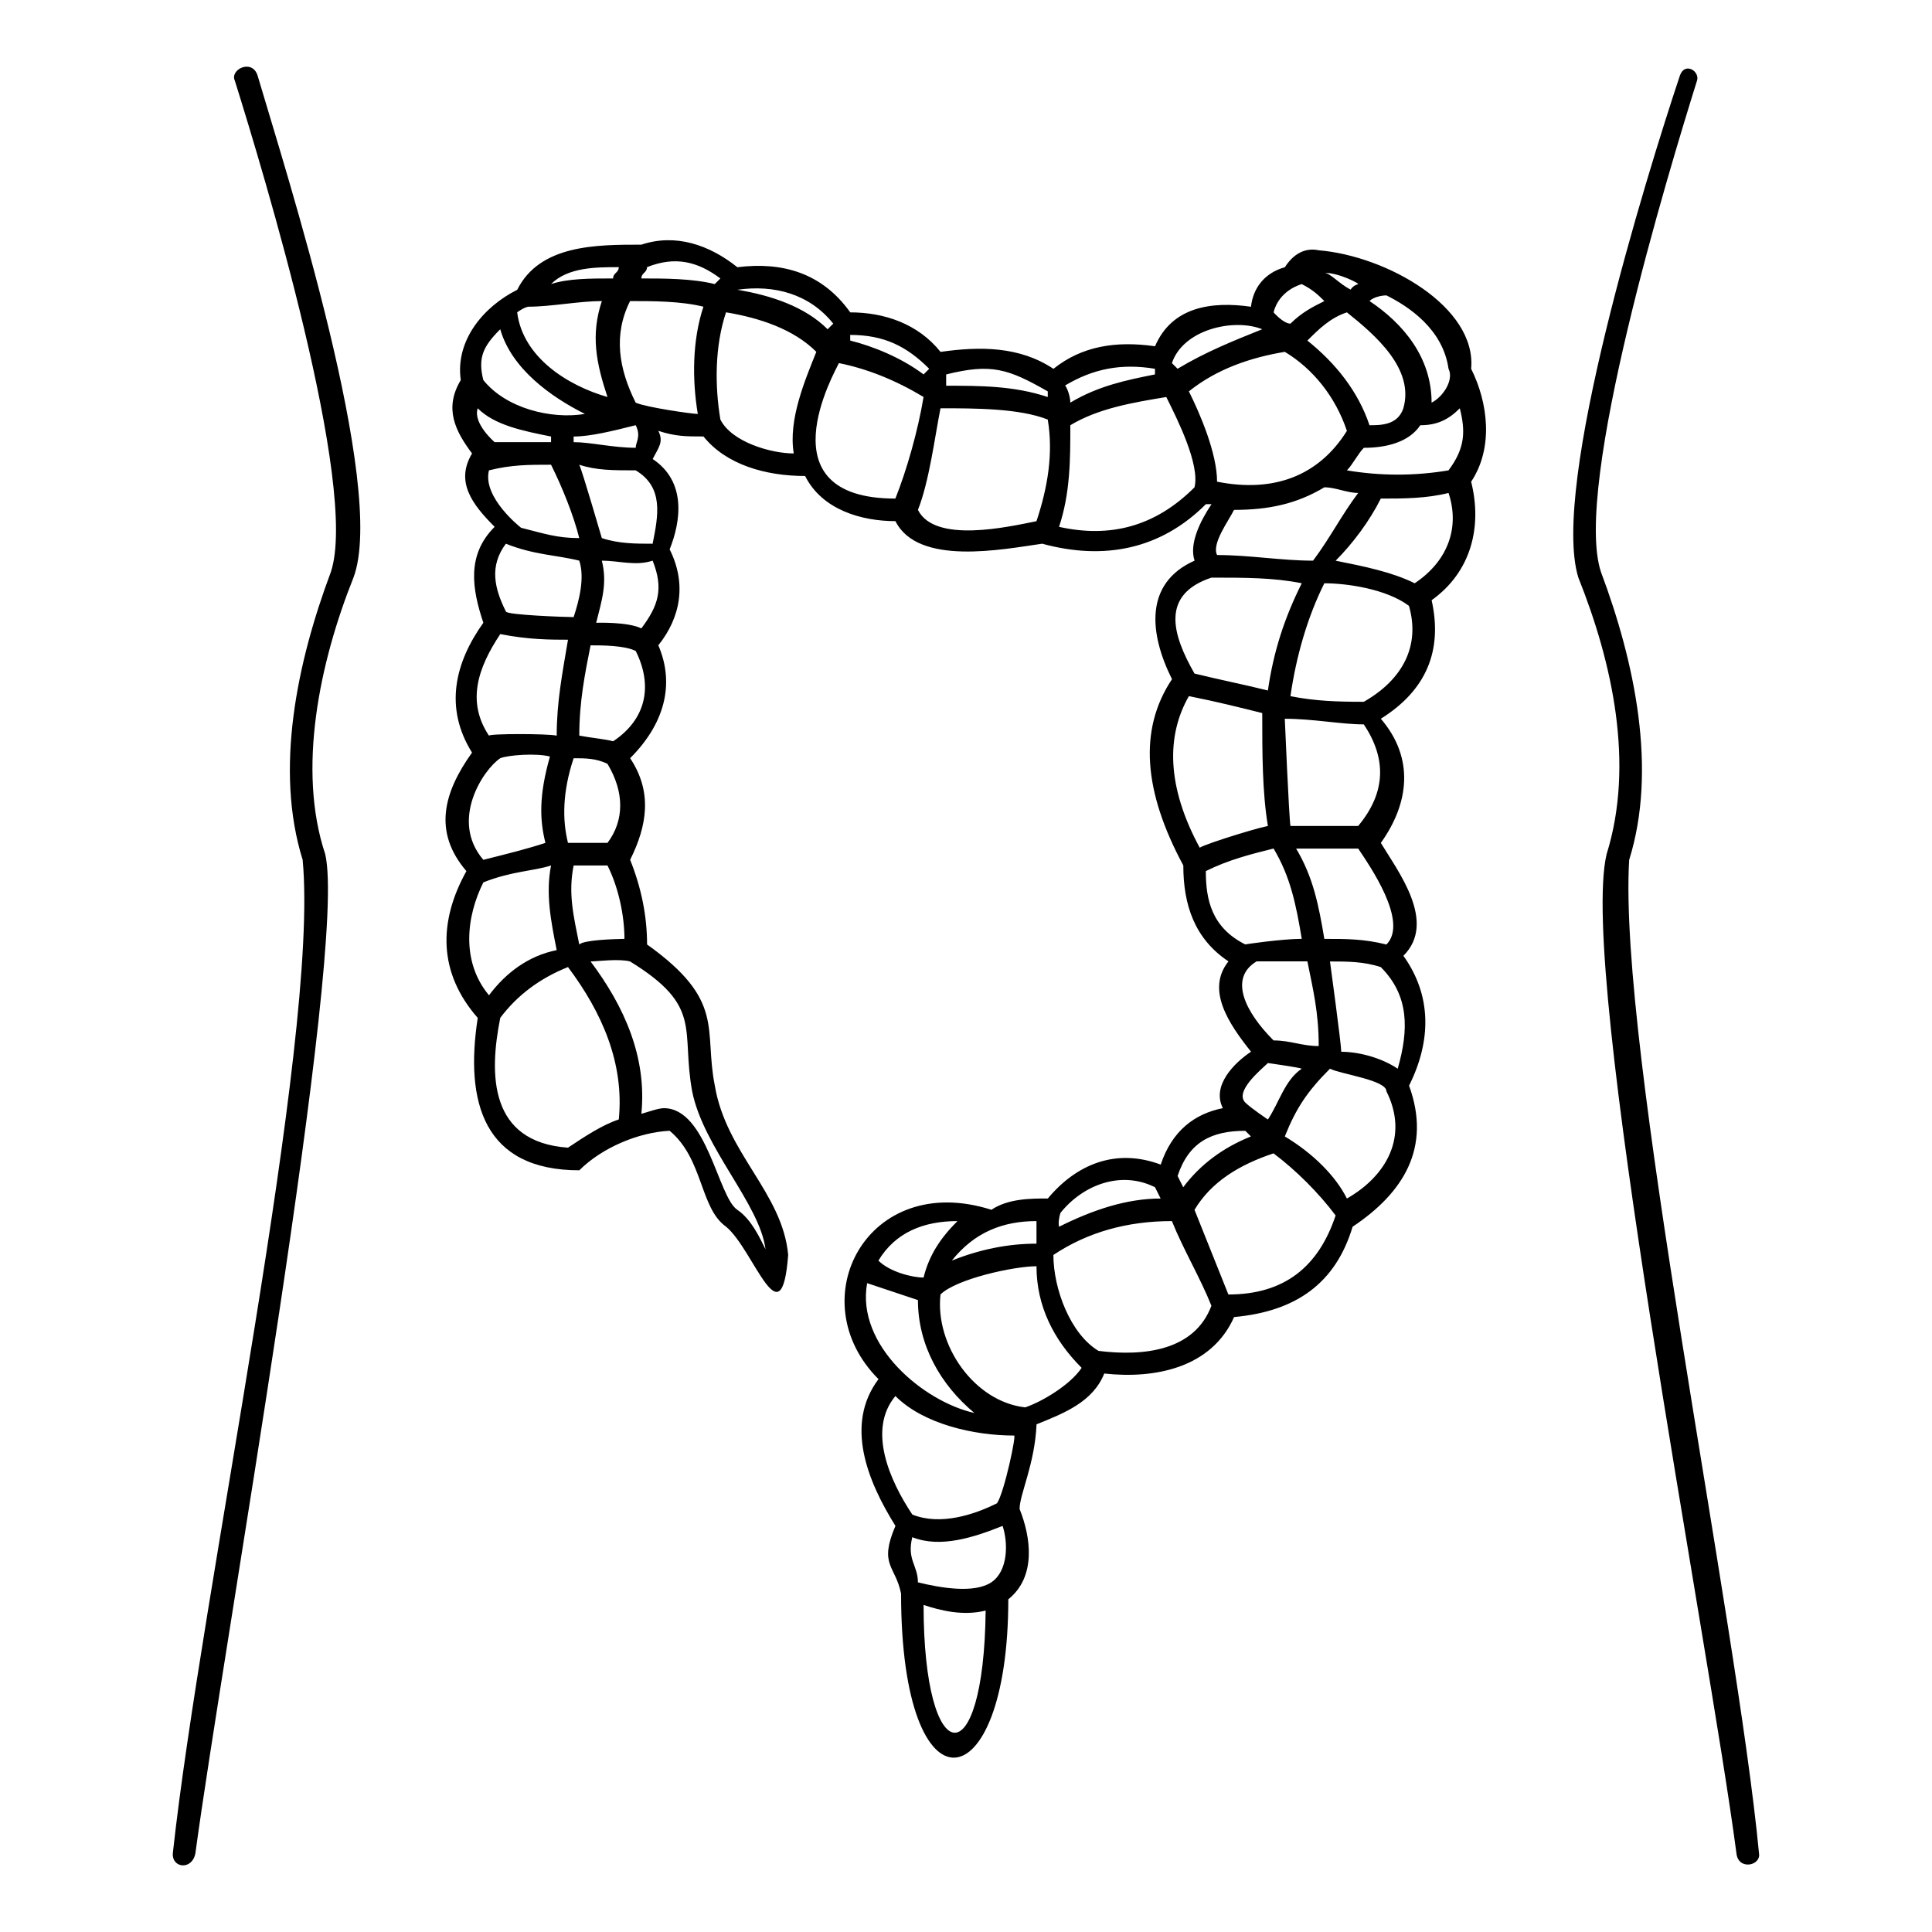 <?xml version="1.0" encoding="UTF-8"?>
<!-- Uploaded to: SVG Repo, www.svgrepo.com, Generator: SVG Repo Mixer Tools -->
<svg fill="#000000" width="800px" height="800px" version="1.1" viewBox="144 144 512 512" xmlns="http://www.w3.org/2000/svg">
 <path d="m593.7 165.45c-7.481 23.934-32.914 107.7-25.426 130.14 8.973 23.934 14.961 52.352 7.473 76.285-2.992 49.359 28.426 200.44 34.406 263.26 0.594 3.316-5.512 4.613-5.981 0-7.481-56.84-41.887-233.34-34.406-264.76 7.473-23.934 1.492-50.859-7.481-73.293-7.473-23.934 17.953-106.21 26.926-133.12 1.332-3.648 5.398-1.031 4.488 1.492zm-323.1 248.3c-10.473-11.965-10.473-25.426-3-38.895-8.973-10.473-5.981-20.945 1.492-31.406-7.473-11.965-4.488-23.934 3-34.406-3-8.98-4.492-17.953 2.992-25.426-5.984-5.984-10.473-11.965-5.984-19.445-4.488-5.981-7.473-11.965-2.992-19.445-1.492-10.469 5.984-19.441 14.961-23.926 5.984-11.965 20.945-11.965 32.914-11.965 8.98-3 17.945 0 25.426 5.981 11.965-1.492 22.441 1.492 29.918 11.965 8.973 0 17.945 2.992 23.926 10.473 10.473-1.492 20.945-1.492 29.918 4.488 7.481-5.981 16.453-7.473 26.926-5.981 4.488-10.473 14.961-11.965 25.426-10.473 0.52-4.684 3.328-8.879 8.98-10.473 2.219-3.481 5.301-5.266 8.98-4.488 17.945 1.492 41.879 14.961 40.387 31.406 4.488 8.98 5.981 20.945 0 29.918 2.992 11.965 0 23.934-10.473 31.406 2.992 13.461-1.492 23.934-13.461 31.414 8.98 10.473 7.481 22.441 0 32.906 4.488 7.481 14.961 20.945 5.981 29.918 7.481 10.473 7.481 22.441 1.5 34.406 5.981 16.453-1.5 28.418-14.965 37.395-4.488 14.961-14.961 22.441-31.406 23.934-5.984 13.461-20.945 16.453-34.406 14.961-2.992 7.473-10.473 10.473-17.945 13.461-0.457 10.594-4.488 18.523-4.492 22.441 2.992 7.473 4.492 17.945-2.992 23.934 0 54.176-28.418 58.227-28.418-1.5-1.492-7.481-5.984-7.481-1.492-17.953-7.481-11.965-13.465-26.926-4.492-38.895-20.945-20.945-2.992-55.348 29.918-44.879 4.488-2.992 10.469-2.992 14.961-2.992 7.473-8.98 17.945-13.461 29.914-8.98 2.992-8.973 8.98-13.461 16.461-14.961-3-5.981 2.992-11.965 7.473-14.961-5.981-7.481-11.965-16.453-5.981-23.934-8.98-5.981-11.965-14.961-11.965-25.426-10.473-19.445-11.965-35.898-3-49.359-5.981-11.965-7.473-25.426 5.984-31.414-1.492-4.488 1.492-10.469 4.488-14.961h-1.492c-11.965 11.965-26.926 14.961-43.375 10.473-10.473 1.492-32.914 5.984-38.895-5.981-8.98 0-19.445-3-23.934-11.965-10.473 0-20.945-3-26.934-10.473-4.488 0-7.473 0-11.965-1.492 1.5 2.992 0 4.488-1.492 7.473 8.98 5.984 7.481 16.461 4.492 23.934 4.488 8.98 2.992 17.953-3 25.426 4.492 10.473 1.5 20.945-7.473 29.918 5.981 8.973 4.488 17.945 0 26.926 2.992 7.473 4.488 14.961 4.488 22.441 20.945 14.961 14.961 22.434 17.953 37.395 2.992 17.945 17.945 28.418 19.441 44.875-1.773 23.266-9.094-1.398-16.453-7.473-6.992-4.934-5.984-17.953-14.961-25.426-8.242 0.395-17.953 4.488-23.934 10.473-25.359 0-30.367-18.02-26.922-40.379zm224.37-197.45c1.492 0 3.977 2.953 6.961 4.445 0.672-1.137 2.004-1.453 2.004-1.453 0.52 0-4.91-2.992-8.969-2.992zm16.453 5.984c-1.492 0-3.602 0.547-4.488 1.492 8.973 5.981 16.453 14.961 16.453 26.926 2.992-1.492 5.984-5.984 4.488-8.98-1.492-10.473-10.469-16.453-16.453-19.441zm-109.2 296.17c-8.98-7.481-14.961-17.953-14.961-29.918-4.488-1.492-8.98-2.992-13.461-4.488-2.992 16.453 14.961 31.406 28.418 34.406zm10.473 5.981c-10.473 0-23.934-2.992-31.406-10.473-7.481 8.98-1.5 22.441 4.488 31.414 7.473 2.992 16.453 0 22.441-2.992 1.93-2.809 5.324-18.793 4.481-17.945zm68.812-104.71c4.488 0 7.473 1.492 11.965 1.492 0-8.98-1.5-14.961-3-22.441h-13.461c-7.473 4.488-2.992 13.461 4.492 20.945zm7.473-26.922c-1.492-8.98-2.992-16.461-7.473-23.934-5.984 1.492-11.965 2.992-17.953 5.981 0 7.481 1.492 14.961 10.473 19.445-0.504 0 9.734-1.492 14.953-1.492zm-8.973-29.918c-1.5-8.98-1.5-19.445-1.5-29.914-5.981-1.492-11.965-3-19.441-4.492-5.984 10.473-5.984 23.934 2.992 40.391-2.512 0 13.938-5.184 17.945-5.984zm-19.445-40.387c5.981 1.492 13.461 2.992 19.445 4.488 1.492-10.473 4.488-19.441 8.973-28.418-7.473-1.492-14.961-1.492-23.934-1.492-13.461 4.488-10.473 14.961-4.488 25.426zm31.414-29.918c4.488-5.981 7.473-11.965 11.961-17.945-2.992 0-5.981-1.492-8.973-1.492-7.481 4.488-14.961 5.981-23.934 5.981-1.492 3-5.984 8.98-4.492 11.965 8.598 0 17.008 1.492 25.438 1.492zm-218.39 115.18c4.488-5.984 10.473-10.473 17.945-11.965-1.492-7.481-2.992-14.961-1.492-22.441-4.488 1.492-10.473 1.492-17.945 4.488-4.492 8.98-5.984 20.945 1.492 29.918zm35.898-14.953c0-5.984-1.492-13.465-4.492-19.445h-8.973c-1.5 7.481 0 13.461 1.492 20.945 1.238-1.242 9.336-1.441 11.973-1.5zm-8.98 5.981c8.98 11.965 14.961 25.426 13.461 40.387 1.965-0.543 4.488-1.492 5.984-1.492 11.391 0 14.324 23.516 19.441 26.926 3.777 2.559 5.984 7.481 7.481 10.473-1.492-11.965-16.461-26.926-19.445-41.879-2.992-16.461 2.992-22.441-16.453-34.406-2.957-0.793-8.766-0.008-10.469-0.008zm-5.984 1.492c-7.473 2.992-13.461 7.481-17.945 13.461-2.992 14.961-2.992 32.914 17.945 34.406 4.492-2.992 8.98-5.981 13.465-7.481 1.492-14.961-4.492-28.418-13.465-40.387zm-22.434-28.418c5.981-1.492 11.965-2.992 16.453-4.492-1.492-5.981-1.793-12.402 1.203-22.875-3.559-0.969-11.117-0.395-13.168 0.441-4.488 2.992-13.461 16.453-4.488 26.926zm22.434-4.488h10.473c4.492-5.981 4.492-13.461 0-20.941-2.992-1.492-5.981-1.492-8.973-1.492-3 8.973-3 16.453-1.5 22.434zm-2.988-28.418c0-8.98 1.492-16.453 2.992-25.426-4.488 0-10.469 0-17.945-1.492-5.981 8.98-8.98 17.945-2.992 26.926 0-0.57 15.738-0.559 17.945-0.008zm5.984 0c3.191 0.582 6.859 0.91 8.973 1.492 8.98-5.981 10.473-14.961 5.984-23.934-2.992-1.492-8.98-1.492-11.965-1.492-1.492 7.481-2.992 14.961-2.992 23.934zm-1.5-31.414c1.492-4.492 2.992-10.473 1.492-14.965-5.984-1.492-11.965-1.492-19.445-4.488-4.488 5.984-2.992 11.965 0 17.945 0 0.957 16.055 1.504 17.953 1.504zm17.945 2.992c4.488-5.984 5.984-10.473 2.992-17.953-4.488 1.492-8.973 0-13.461 0 1.492 5.984 0 10.473-1.492 16.461 0 0 8.383-0.297 11.961 1.492zm-31.859-26.664c5.984 1.492 9.426 2.731 15.41 2.731-1.492-5.984-4.492-13.461-7.481-19.445-5.981 0-10.473 0-16.453 1.492-1.805 7.219 8.52 15.223 8.52 15.223zm21.391 2.731c4.492 1.492 8.98 1.492 13.461 1.492 1.492-7.481 3-14.961-4.488-19.445-5.984 0-10.473 0-14.961-1.492 0.832 1.668 5.957 19.445 5.984 19.445zm-28.418-25.426h14.961v-1.492c-7.481-1.492-14.961-3-19.441-7.481-1.34 4.004 4.481 8.973 4.481 8.973zm20.941 0c4.488 0 10.469 1.492 16.453 1.492 0-1.492 1.492-2.992 0-5.984-5.984 1.5-11.965 3-16.453 3v1.492zm-23.934-16.461c5.981 7.481 17.945 10.473 26.926 8.98-8.98-4.488-19.445-11.965-22.441-22.441-4.488 4.492-5.981 7.481-4.488 13.461zm8.973-17.945c1.5 11.965 13.461 19.445 23.934 22.441-2.992-8.98-4.488-16.453-1.492-25.426-5.981 0-13.461 1.492-19.441 1.492-0.867 0.105-2.012 0.785-3 1.492zm47.867 26.926c-1.492-8.98-1.492-19.441 1.492-28.418-5.981-1.492-13.461-1.492-19.441-1.492-4.492 8.98-2.992 17.945 1.492 26.926 2.914 1.266 14.973 2.988 16.453 2.988zm-13.461-38.895c0 1.492-1.492 1.492-1.492 2.992 5.984 0 13.461 0 19.445 1.492l1.492-1.492c-5.984-4.488-11.965-5.981-19.445-2.992zm-8.98 2.988c0-1.492 1.5-1.492 1.5-2.992-5.984 0-13.465 0-17.953 4.488 4.488-1.492 10.473-1.492 16.453-1.492zm32.914 3c8.98 1.492 17.953 4.488 23.934 10.469l1.492-1.492c-6.324-7.91-15.672-10.371-25.426-8.973zm-2.992 5.981c-2.992 8.98-2.992 19.445-1.492 28.418 2.992 5.984 13.461 8.98 19.441 8.98-1.492-8.98 3-19.445 5.984-26.926-5.984-5.984-14.961-8.98-23.934-10.473zm32.914 7.481c5.981 1.492 13.461 4.488 19.441 8.973l1.492-1.492c-5.981-5.981-11.965-8.973-20.941-8.973zm11.965 41.879c2.992-7.481 5.981-17.945 7.473-26.926-7.473-4.492-14.961-7.481-22.441-8.98-1.07 2.352-20.262 35.906 14.965 35.906zm13.461-29.906c8.973 0 17.945 0 26.926 2.992v-1.492c-10.473-5.984-14.961-7.481-26.926-4.492zm-1.5 5.973c-1.492 7.481-2.992 19.445-5.981 26.926 4.488 8.98 23.934 4.492 31.414 3 2.992-8.98 4.488-17.953 2.992-26.934-7.481-2.992-19.445-2.992-28.426-2.992zm34.398-1.492c7.481-4.488 14.961-5.984 22.441-7.481v-1.492c-8.98-1.492-16.453 0-23.934 4.492 0-0.648 1.492 2.082 1.492 4.481zm0.008 5.981c0 8.98 0 17.953-2.992 26.934 13.461 2.992 25.426 0 35.898-10.473 1.492-5.984-4.488-17.953-7.481-23.934-8.973 1.492-17.945 2.992-25.426 7.473zm26.922-16.453 1.5 1.492c7.473-4.488 14.961-7.473 22.434-10.473-7.473-2.992-20.941 0-23.934 8.98zm4.492 7.481c2.992 5.981 7.473 16.453 7.473 23.934 14.965 2.992 26.934-1.492 34.406-13.461-2.992-8.98-8.973-16.461-16.453-20.945-8.98 1.492-17.953 4.488-25.426 10.473zm26.926-17.945c2.992-2.992 5.981-4.488 8.98-5.981-1.492-1.492-3-2.992-5.984-4.492 0 0-5.981 1.5-7.473 7.481 0 0 2.582 2.992 4.481 2.992zm4.481 4.488c7.481 5.981 13.461 13.461 16.461 22.434 2.992 0 7.473 0 8.973-4.488 3-10.473-7.473-19.441-14.961-25.426-4.488 1.492-7.473 4.488-10.473 7.481zm37.398 34.398c4.492-5.981 4.492-10.469 3-16.453-3 2.992-5.984 4.488-10.473 4.488-2.992 4.492-8.98 5.984-14.961 5.984-1.5 1.492-3 4.488-4.492 5.981 8.98 1.5 17.953 1.5 26.926 0zm-17.945 7.481c-2.992 5.984-7.481 11.965-11.965 16.453 7.481 1.492 14.961 3 20.945 5.984 8.973-5.984 11.965-14.961 8.973-23.934-5.91 1.477-11.906 1.492-17.953 1.492zm-14.961 22.441c-4.492 8.98-7.481 19.441-8.98 29.914 6.637 1.332 12.727 1.492 19.445 1.492 10.469-5.981 14.961-14.961 11.965-25.426-5.984-4.488-16.461-5.981-22.441-5.981zm-8.98 64.32h17.945c7.481-8.98 7.481-17.945 1.5-26.926-5.984 0-13.461-1.492-20.945-1.492 0 0 1.105 26.039 1.5 28.418zm1.5 5.984c4.488 7.473 5.984 14.961 7.481 23.934 5.981 0 10.473 0 16.453 1.492 5.984-5.984-4.488-20.945-7.481-25.426h-16.453zm11.965 53.848c4.488 0 10.473 1.492 14.961 4.488 3-10.473 3-19.441-4.488-26.926-4.488-1.492-8.98-1.492-13.461-1.492 0 0 2.988 21.902 2.988 23.934zm-19.441 2.988c-1.5 1.492-8.98 7.481-5.984 10.473 1.492 1.492 5.984 4.488 5.984 4.488 2.992-4.488 4.488-10.469 8.973-13.461-0.691-0.344-8.973-1.5-8.973-1.5zm16.449 1.5c-5.984 5.984-8.98 10.473-11.965 17.953 7.481 4.488 13.461 10.473 16.453 16.453 10.473-5.981 16.461-16.453 10.473-28.418 0-2.992-11.965-4.492-14.961-5.984zm-86.754 121.16c-7.481 2.992-16.461 5.984-23.934 2.992-1.492 5.984 1.492 7.481 1.492 11.965 5.981 1.492 14.961 3 19.445 0 4.488-2.992 4.488-10.473 2.992-14.961zm-4.492 22.441c-5.981 1.492-11.965 0-16.453-1.492 0 43.961 15.973 45.824 16.453 1.492zm-8.973-92.746c7.473-2.992 14.961-4.488 22.441-4.488v-5.981c-8.98 0-16.461 2.992-22.441 10.469zm28.418-8.969c8.98-4.492 17.945-7.481 26.926-7.481l-1.492-2.992c-8.98-4.492-19.066-0.684-25.051 6.797-0.367 1.035-0.613 2.68-0.379 3.676zm-26.922-1.5c-8.98 0-16.453 2.992-20.945 10.469 2.992 3 8.98 4.492 11.965 4.492 1.492-5.984 4.488-10.473 8.98-14.961zm-4.492 19.445c-1.492 13.461 8.98 28.418 22.441 29.918 4.492-1.5 11.965-5.984 14.965-10.473-7.481-7.481-11.965-16.461-11.965-26.926-5.969 0-21.316 3.363-25.438 7.481zm29.918-10.473c0 8.98 4.488 20.945 11.965 25.426 11.965 1.492 25.426 0 29.914-11.965-2.992-7.473-7.473-14.961-10.473-22.434-11.965 0-22.434 2.992-31.406 8.973zm34.406-17.945c4.488-5.984 10.473-10.473 17.945-13.461l-1.492-1.492c-8.98 0-14.961 2.992-17.945 11.965zm23.934-8.98c-8.98 2.992-16.461 7.481-20.945 14.961 2.992 7.481 5.981 14.965 8.98 22.441 14.961 0 23.934-7.473 28.418-20.945-4.488-5.981-10.473-11.965-16.453-16.453zm-275.24-284.2c-1.492-2.992 4.492-5.981 5.984-1.492 7.473 25.426 34.406 109.19 25.426 133.12-8.98 22.441-14.961 50.859-7.481 73.293 5.984 25.426-26.926 209.41-34.406 264.76-0.867 4.586-6.266 3.969-5.981 0 7.481-68.805 38.895-215.39 34.406-263.26-7.481-23.934-1.492-52.352 7.473-76.285 7.481-22.441-17.945-106.21-25.426-130.14z"/>
</svg>